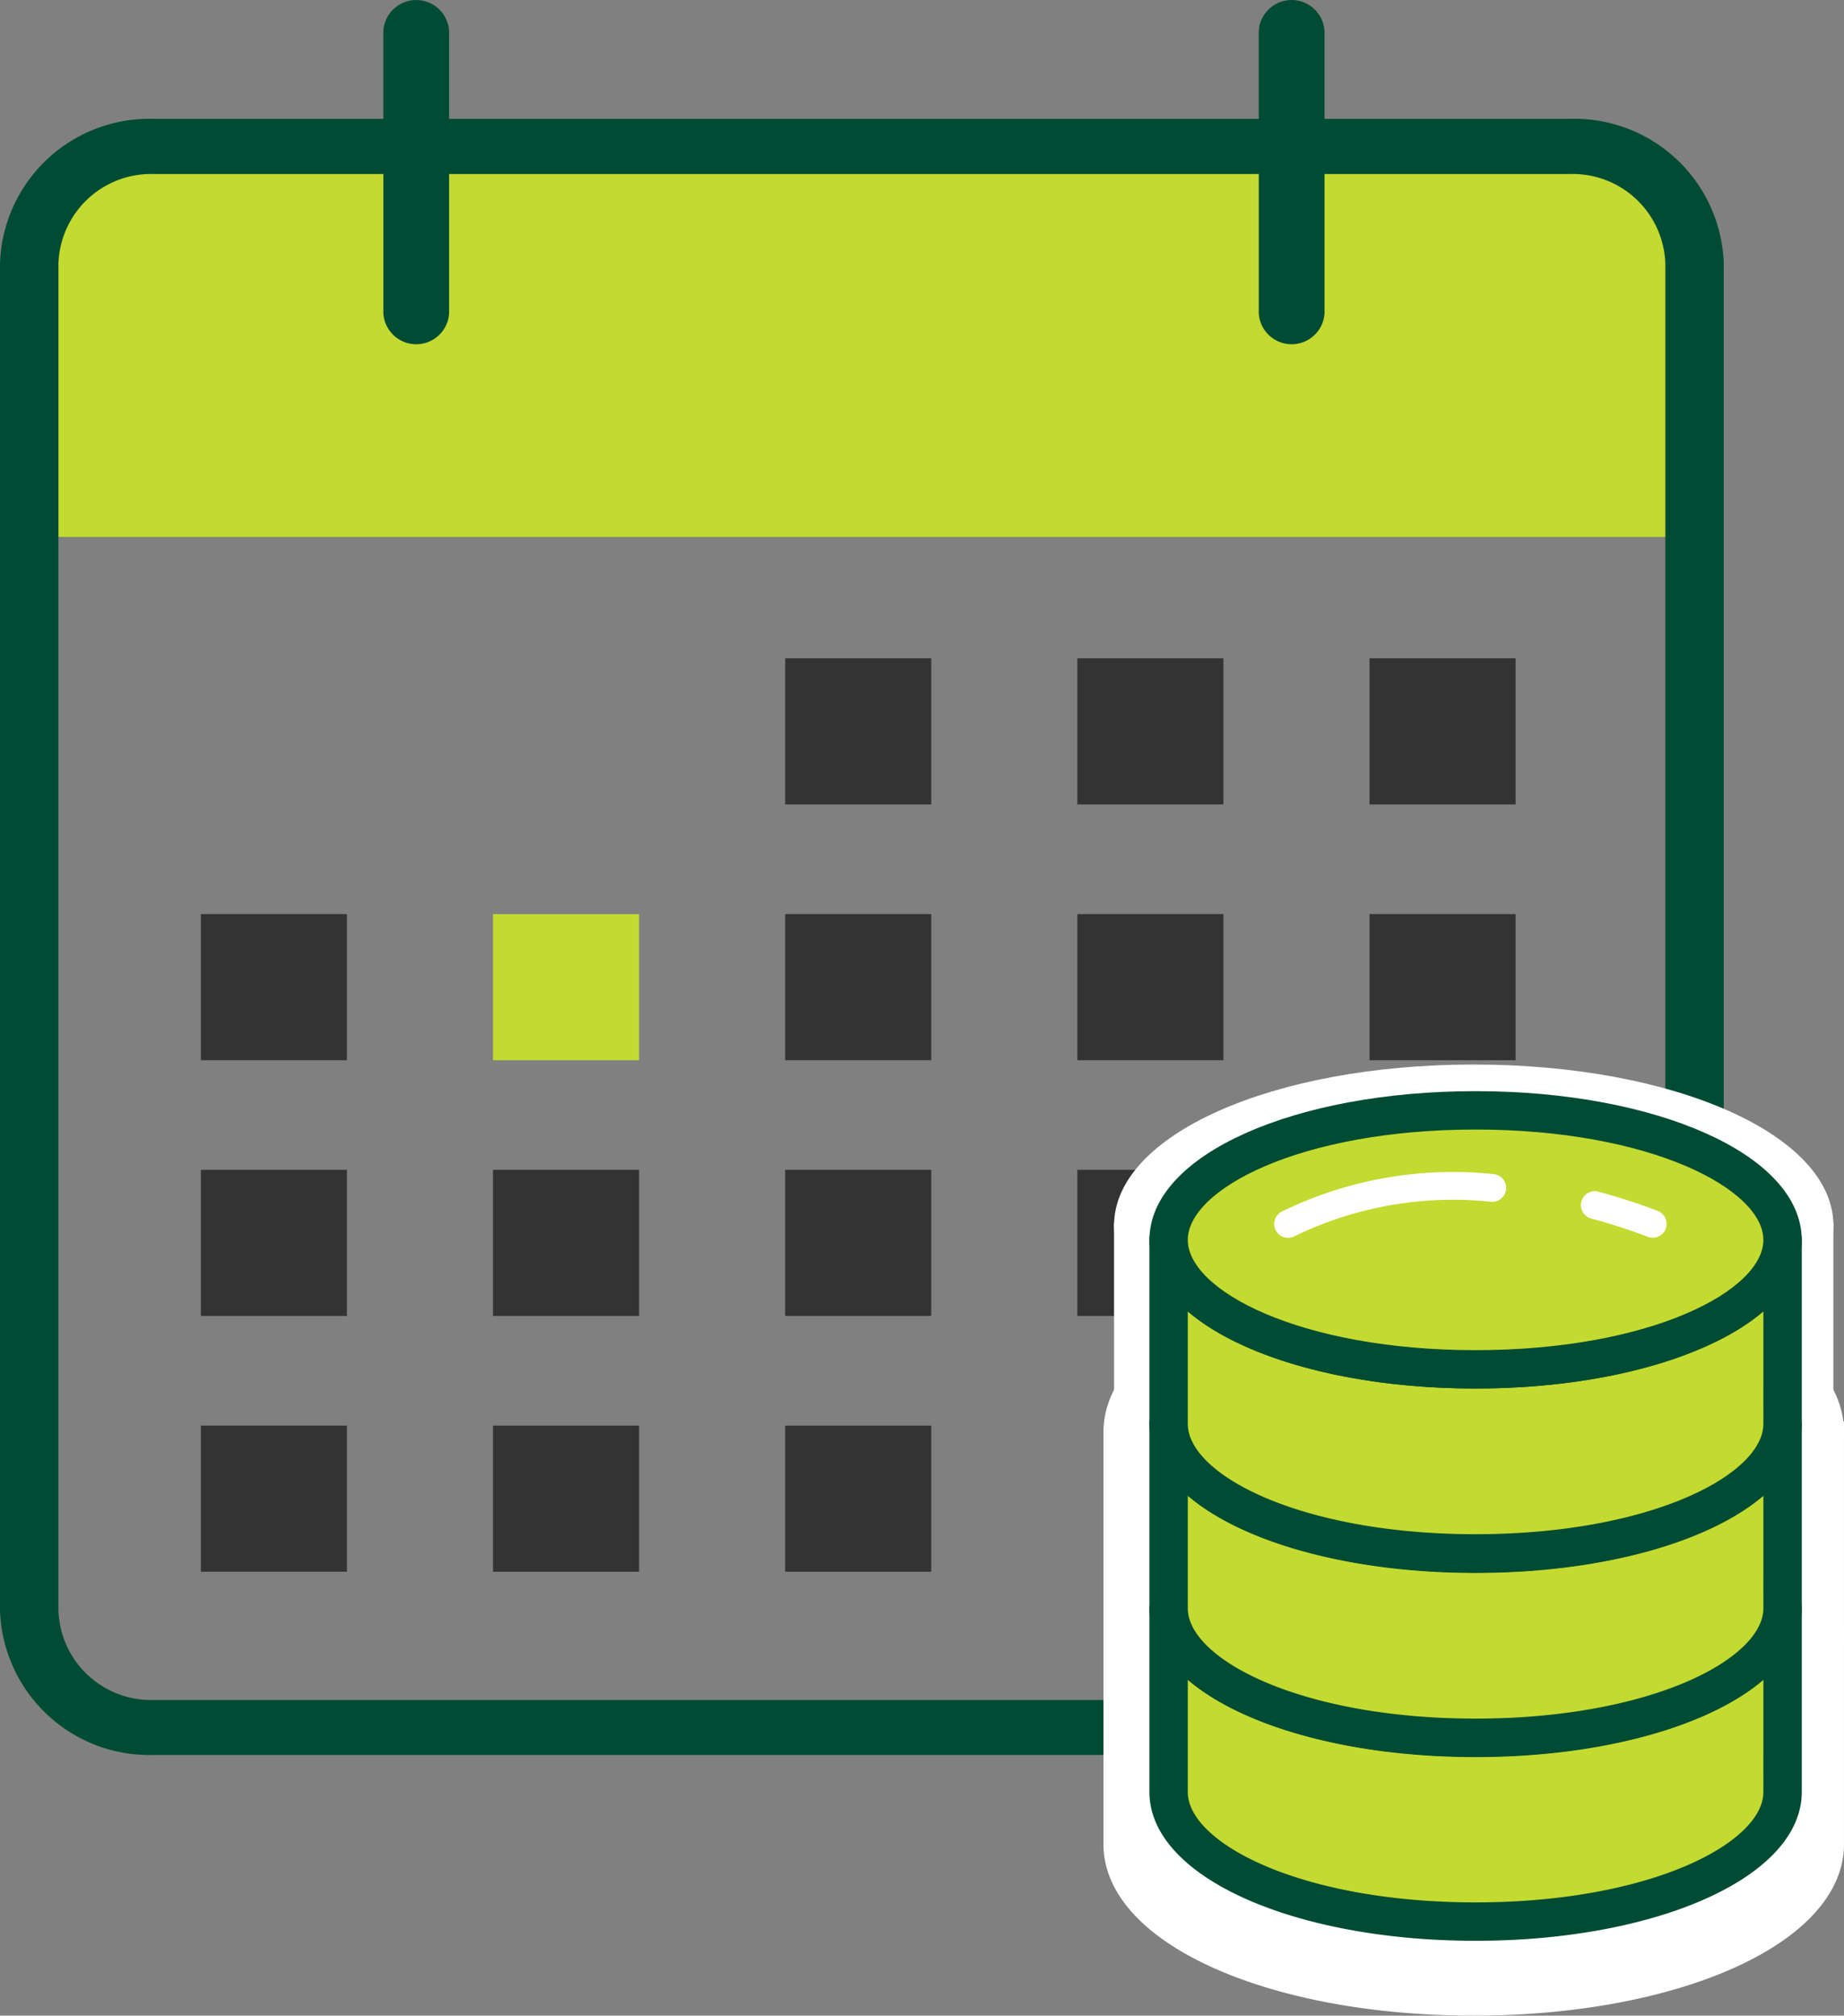 <svg xmlns="http://www.w3.org/2000/svg" width="86.952" height="95.004"><rect width="100%" height="100%" fill="#808080" stroke="none"/><g data-name="グループ 31296"><path data-name="パス 45013" d="M79.732 25.307H.861V12.733a6.024 6.024 0 016.024-6.019h66.823a6.024 6.024 0 016.024 6.024z" fill="#c3da30"/><path data-name="長方形 7130" fill="#333" d="M50.801 43.084h6.888v6.888h-6.888z"/><path data-name="長方形 7131" fill="#333" d="M37.024 31.029h6.888v6.888h-6.888z"/><path data-name="長方形 7132" fill="#333" d="M50.801 31.029h6.888v6.888h-6.888z"/><path data-name="長方形 7133" fill="#333" d="M64.578 31.029h6.888v6.888h-6.888z"/><path data-name="長方形 7134" fill="#333" d="M9.471 43.084h6.888v6.888H9.471z"/><path data-name="長方形 7135" fill="#c3da30" d="M23.248 43.084h6.888v6.888h-6.888z"/><path data-name="長方形 7136" fill="#333" d="M37.024 43.084h6.888v6.888h-6.888z"/><path data-name="長方形 7137" fill="#333" d="M64.578 43.084h6.888v6.888h-6.888z"/><path data-name="長方形 7138" fill="#333" d="M9.471 55.138h6.888v6.888H9.471z"/><path data-name="長方形 7139" fill="#333" d="M23.248 55.138h6.888v6.888h-6.888z"/><path data-name="長方形 7140" fill="#333" d="M37.024 55.138h6.888v6.888h-6.888z"/><path data-name="長方形 7141" fill="#333" d="M50.801 55.138h6.888v6.888h-6.888z"/><path data-name="長方形 7142" fill="#333" d="M64.578 58.138h6.888v6.888h-6.888z"/><path data-name="長方形 7143" fill="#333" d="M9.471 67.193h6.888v6.888H9.471z"/><path data-name="長方形 7144" fill="#333" d="M23.248 67.193h6.888v6.888h-6.888z"/><path data-name="長方形 7145" fill="#333" d="M37.024 67.193h6.888v6.888h-6.888z"/><path data-name="パス 45014" d="M74.035 5.602H62.456V1.458a1.553 1.553 0 00-3.1 0v4.144h-38.18V1.458a1.553 1.553 0 00-3.1 0v4.144H7.246A7.049 7.049 0 000 12.423v63.479a7.049 7.049 0 007.246 6.816h66.789a7.049 7.049 0 007.247-6.816V12.423a7.049 7.049 0 00-7.247-6.821m4.491 70.3a4.369 4.369 0 01-4.491 4.225H7.246a4.369 4.369 0 01-4.491-4.225V12.423a4.369 4.369 0 014.491-4.221h10.831v6.567a1.553 1.553 0 003.1 0V8.202h38.179v6.567a1.553 1.553 0 003.1 0V8.202h11.58a4.369 4.369 0 014.491 4.225z" fill="#004b34"/><path data-name="パス 45015" d="M69.491 84.046c-8.96 0-16.224-3.061-16.224-6.839v9.718c0 3.784 7.264 6.845 16.224 6.845s16.228-3.061 16.228-6.845v-9.718c0 3.778-7.264 6.839-16.228 6.839" fill="#fff"/><path data-name="パス 45016" d="M69.491 84.046c-8.96 0-16.224-3.061-16.224-6.839v9.718c0 3.784 7.264 6.845 16.224 6.845s16.228-3.061 16.228-6.845v-9.718c-.004 3.778-7.264 6.839-16.228 6.839z" fill="none" stroke="#fff" stroke-miterlimit="10"/><path data-name="パス 45017" d="M85.718 76.473a.734.734 0 00-.734.734c0 2.948-6.226 6.105-15.494 6.105S54 80.155 54 77.207a.734.734 0 00-1.468 0v9.718c0 4.25 7.449 7.579 16.957 7.579s16.962-3.329 16.962-7.579v-9.718a.734.734 0 00-.734-.734m-.734 10.451c0 2.952-6.226 6.112-15.494 6.112s-15.49-3.16-15.49-6.112v-6.582c2.622 2.639 8.5 4.437 15.49 4.437s12.871-1.8 15.494-4.437z" fill="#fff"/><path data-name="パス 45018" d="M85.718 76.473a.734.734 0 00-.734.734c0 2.948-6.226 6.105-15.494 6.105S54 80.155 54 77.207a.734.734 0 00-1.468 0v9.718c0 4.25 7.449 7.579 16.957 7.579s16.962-3.329 16.962-7.579v-9.718a.734.734 0 00-.733-.734zm-.734 10.451c0 2.952-6.226 6.112-15.494 6.112S54 89.876 54 86.924v-6.582c2.622 2.639 8.5 4.437 15.49 4.437s12.871-1.8 15.494-4.437z" fill="none" stroke="#fff" stroke-miterlimit="10"/><path data-name="パス 45019" d="M69.491 70.362c-8.96 0-16.224 3.061-16.224 6.845s7.264 6.839 16.224 6.839 16.224-3.061 16.224-6.839-7.264-6.845-16.228-6.845" fill="#fff"/><path data-name="パス 45020" d="M69.491 70.362c-8.96 0-16.224 3.061-16.224 6.845s7.264 6.839 16.224 6.839 16.224-3.061 16.224-6.839-7.26-6.845-16.224-6.845z" fill="none" stroke="#fff" stroke-miterlimit="10"/><path data-name="パス 45021" d="M69.49 69.628c-9.509 0-16.957 3.329-16.957 7.579s7.449 7.573 16.957 7.573 16.962-3.326 16.962-7.573-7.451-7.579-16.962-7.579m0 13.684c-9.266 0-15.49-3.157-15.49-6.105s6.224-6.111 15.49-6.111 15.494 3.16 15.494 6.111-6.226 6.105-15.494 6.105" fill="#fff"/><path data-name="パス 45022" d="M69.49 69.628c-9.509 0-16.957 3.329-16.957 7.579s7.449 7.573 16.957 7.573 16.962-3.326 16.962-7.573-7.451-7.579-16.962-7.579zm0 13.684c-9.266 0-15.49-3.157-15.49-6.105s6.224-6.111 15.49-6.111 15.494 3.16 15.494 6.111-6.225 6.105-15.494 6.105z" fill="none" stroke="#fff" stroke-miterlimit="10"/><path data-name="パス 45023" d="M69.491 74.335c-8.96 0-16.224-3.061-16.224-6.839v9.716c0 3.784 7.264 6.845 16.224 6.845s16.224-3.059 16.224-6.845v-9.718c0 3.778-7.264 6.839-16.228 6.839" fill="#fff"/><path data-name="パス 45024" d="M69.491 74.335c-8.96 0-16.224-3.061-16.224-6.839v9.716c0 3.784 7.264 6.845 16.224 6.845s16.224-3.059 16.224-6.845v-9.718c0 3.78-7.26 6.841-16.224 6.841z" fill="none" stroke="#fff" stroke-miterlimit="10"/><path data-name="パス 45025" d="M85.718 66.758a.734.734 0 00-.734.734c0 2.948-6.226 6.105-15.494 6.105S54 70.44 54 67.492a.734.734 0 00-1.468 0v9.718c0 4.25 7.449 7.579 16.957 7.579s16.962-3.329 16.962-7.579v-9.718a.734.734 0 00-.734-.734m-.734 10.451c0 2.952-6.226 6.112-15.494 6.112s-15.49-3.16-15.49-6.112v-6.582c2.622 2.639 8.5 4.437 15.49 4.437s12.871-1.8 15.494-4.437z" fill="#fff"/><path data-name="パス 45026" d="M85.718 66.758a.734.734 0 00-.734.734c0 2.948-6.226 6.105-15.494 6.105S54 70.44 54 67.492a.734.734 0 00-1.468 0v9.718c0 4.25 7.449 7.579 16.957 7.579s16.962-3.329 16.962-7.579v-9.718a.734.734 0 00-.733-.734zm-.734 10.451c0 2.952-6.226 6.112-15.494 6.112S54 80.161 54 77.209v-6.582c2.622 2.639 8.5 4.437 15.49 4.437s12.871-1.8 15.494-4.437z" fill="none" stroke="#fff" stroke-miterlimit="10"/><path data-name="パス 45027" d="M69.491 60.651c-8.96 0-16.224 3.061-16.224 6.845s7.264 6.839 16.224 6.839 16.228-3.061 16.228-6.839-7.264-6.845-16.228-6.845" fill="#fff"/><path data-name="パス 45028" d="M69.491 60.651c-8.96 0-16.224 3.061-16.224 6.845s7.264 6.839 16.224 6.839 16.228-3.061 16.228-6.839-7.264-6.845-16.228-6.845z" fill="none" stroke="#fff" stroke-miterlimit="10"/><path data-name="パス 45029" d="M69.49 59.917c-9.509 0-16.957 3.329-16.957 7.579s7.449 7.573 16.957 7.573 16.962-3.326 16.962-7.573-7.451-7.579-16.962-7.579m0 13.684c-9.266 0-15.49-3.157-15.49-6.105s6.224-6.111 15.49-6.111 15.494 3.16 15.494 6.111-6.226 6.105-15.494 6.105" fill="#fff"/><path data-name="パス 45030" d="M69.49 59.917c-9.509 0-16.957 3.329-16.957 7.579s7.449 7.573 16.957 7.573 16.962-3.326 16.962-7.573-7.451-7.579-16.962-7.579zm0 13.684c-9.266 0-15.49-3.157-15.49-6.105s6.224-6.111 15.49-6.111 15.494 3.16 15.494 6.111-6.225 6.105-15.494 6.105z" fill="none" stroke="#fff" stroke-miterlimit="10"/><path data-name="パス 45031" d="M69.491 64.592c-8.96 0-16.224-3.061-16.224-6.839v9.718c0 3.784 7.264 6.845 16.224 6.845s16.228-3.061 16.228-6.845v-9.718c0 3.778-7.264 6.839-16.228 6.839" fill="#fff"/><path data-name="パス 45032" d="M69.491 64.592c-8.96 0-16.224-3.061-16.224-6.839v9.718c0 3.784 7.264 6.845 16.224 6.845s16.228-3.061 16.228-6.845v-9.718c-.004 3.779-7.264 6.839-16.228 6.839z" fill="none" stroke="#fff" stroke-miterlimit="10"/><path data-name="パス 45033" d="M85.718 57.02a.734.734 0 00-.734.734c0 2.948-6.226 6.105-15.494 6.105S54 60.702 54 57.754a.734.734 0 00-1.468 0v9.718c0 4.25 7.449 7.579 16.957 7.579s16.962-3.329 16.962-7.579v-9.718a.734.734 0 00-.734-.734m-.734 10.451c0 2.951-6.226 6.111-15.494 6.111s-15.49-3.16-15.49-6.111v-6.582c2.622 2.639 8.5 4.437 15.49 4.437s12.871-1.8 15.494-4.437z" fill="#fff"/><path data-name="パス 45035" d="M69.491 50.909c-8.96 0-16.224 3.061-16.224 6.845s7.264 6.839 16.224 6.839 16.228-3.061 16.228-6.839-7.264-6.845-16.228-6.845" fill="#fff"/><path data-name="パス 45036" d="M69.491 50.909c-8.96 0-16.224 3.061-16.224 6.845s7.264 6.839 16.224 6.839 16.228-3.061 16.228-6.839-7.264-6.845-16.228-6.845z" fill="none" stroke="#fff" stroke-miterlimit="10"/><path data-name="パス 45037" d="M69.49 50.175c-9.509 0-16.957 3.329-16.957 7.579s7.449 7.573 16.957 7.573 16.962-3.326 16.962-7.573-7.451-7.579-16.962-7.579m0 13.684c-9.266 0-15.49-3.157-15.49-6.105s6.224-6.112 15.49-6.112 15.494 3.16 15.494 6.112-6.225 6.106-15.494 6.106" fill="#fff"/><path data-name="パス 45038" d="M69.49 50.175c-9.509 0-16.957 3.329-16.957 7.579s7.449 7.573 16.957 7.573 16.962-3.326 16.962-7.573-7.451-7.579-16.962-7.579zm0 13.684c-9.266 0-15.49-3.157-15.49-6.105s6.224-6.112 15.49-6.112 15.494 3.16 15.494 6.112-6.225 6.106-15.494 6.106z" fill="none"/><path data-name="パス 45040" d="M79.116 56.219a31.742 31.742 0 00-3.147-1.017.734.734 0 00-.376 1.419 30.127 30.127 0 013 .969.734.734 0 10.523-1.371z" fill="none" stroke="#fff" stroke-miterlimit="10"/><path data-name="パス 45042" d="M70.442 54.276a20.63 20.63 0 00-11.184 1.977.734.734 0 10.676 1.3 19.211 19.211 0 0110.4-1.815.734.734 0 00.109-1.464z" fill="none" stroke="#fff" stroke-miterlimit="10"/><path data-name="パス 45058" d="M69.988 60.606c-8.713 0-15.538 3.05-15.538 6.944s6.825 6.939 15.538 6.939S85.53 71.441 85.53 67.55s-6.827-6.944-15.542-6.944zm0 12.539c-8.49 0-14.193-2.893-14.193-5.594s5.7-5.6 14.193-5.6 14.2 2.9 14.2 5.6-5.708 5.591-14.2 5.591z" fill="none"/><path data-name="パス 45062" d="M84.858 57.951a.672.672 0 00-.672.672c0 2.7-5.7 5.594-14.2 5.594s-14.193-2.893-14.193-5.594a.673.673 0 10-1.345 0v8.9c0 3.894 6.825 6.944 15.538 6.944s15.542-3.05 15.542-6.944v-8.9a.672.672 0 00-.67-.672zm-.672 9.577c0 2.7-5.7 5.6-14.2 5.6s-14.193-2.9-14.193-5.6v-6.031c2.4 2.418 7.788 4.065 14.193 4.065s11.794-1.648 14.2-4.066z" fill="none"/><path data-name="パス 45066" d="M69.988 51.679c-8.713 0-15.538 3.05-15.538 6.945s6.825 6.939 15.538 6.939 15.542-3.048 15.542-6.939-6.827-6.945-15.542-6.945zm0 12.539c-8.49 0-14.193-2.893-14.193-5.594s5.7-5.6 14.193-5.6 14.2 2.9 14.2 5.6-5.708 5.594-14.2 5.594z" fill="none"/><path data-name="パス 45067" d="M78.808 57.216a29.112 29.112 0 00-2.883-.932.673.673 0 00-.345 1.3 27.562 27.562 0 012.749.888.672.672 0 10.479-1.256" fill="#fff"/><path data-name="パス 45069" d="M70.859 55.432a18.9 18.9 0 00-10.248 1.811.672.672 0 10.619 1.193 17.6 17.6 0 019.528-1.663.672.672 0 00.1-1.341" fill="#fff"/><g data-name="グループ 31298"><g data-name="グループ 31305"><path data-name="パス 45072" d="M69.579 81.897c-7.993 0-14.474-2.73-14.474-6.1v8.669c0 3.376 6.48 6.107 14.474 6.107s14.477-2.731 14.477-6.107v-8.67c0 3.371-6.48 6.1-14.477 6.1" fill="#c3da30"/><path data-name="パス 45073" d="M84.055 75.141a.655.655 0 00-.655.655c0 2.63-5.554 5.447-13.823 5.447s-13.818-2.817-13.818-5.447a.655.655 0 00-1.309 0v8.669c0 3.791 6.645 6.761 15.128 6.761s15.132-2.97 15.132-6.761v-8.669a.655.655 0 00-.655-.655m-.655 9.324c0 2.633-5.554 5.452-13.823 5.452s-13.818-2.819-13.818-5.452v-5.872c2.34 2.354 7.583 3.958 13.819 3.958s11.482-1.6 13.823-3.958z" fill="#004b34" stroke="#004b34" stroke-width=".5"/><path data-name="パス 45074" d="M69.579 69.689c-7.994 0-14.474 2.731-14.474 6.107s6.48 6.1 14.474 6.1 14.477-2.73 14.477-6.1-6.48-6.107-14.477-6.107" fill="#ffd010"/><path data-name="パス 45075" d="M69.578 69.035c-8.483 0-15.128 2.97-15.128 6.761s6.645 6.756 15.128 6.756 15.131-2.967 15.131-6.756-6.646-6.761-15.131-6.761m0 12.208c-8.266 0-13.819-2.816-13.819-5.447s5.553-5.452 13.819-5.452S83.4 73.166 83.4 75.796s-5.55 5.447-13.822 5.447" fill="#1a1311"/><path data-name="パス 45076" d="M69.579 73.234c-7.994 0-14.474-2.731-14.474-6.102v8.67c0 3.376 6.48 6.107 14.474 6.107s14.477-2.731 14.477-6.107v-8.67c0 3.371-6.48 6.1-14.477 6.1" fill="#c3da30"/><path data-name="パス 45077" d="M84.055 66.478a.655.655 0 00-.655.655c0 2.63-5.554 5.447-13.823 5.447s-13.818-2.817-13.818-5.447a.655.655 0 10-1.309 0v8.669c0 3.792 6.645 6.766 15.128 6.766s15.132-2.97 15.132-6.761v-8.674a.655.655 0 00-.655-.655m-.655 9.324c0 2.633-5.554 5.452-13.823 5.452s-13.818-2.819-13.818-5.452V69.93c2.34 2.354 7.583 3.958 13.819 3.958s11.482-1.6 13.823-3.958z" fill="#004b34" stroke="#004b34" stroke-width=".5"/><path data-name="パス 45078" d="M69.579 61.026c-7.994 0-14.474 2.73-14.474 6.107s6.48 6.1 14.474 6.1 14.477-2.73 14.477-6.1-6.48-6.107-14.477-6.107" fill="#ffd010"/><path data-name="パス 45079" d="M69.578 60.371c-8.483 0-15.128 2.97-15.128 6.761s6.645 6.756 15.128 6.756 15.131-2.967 15.131-6.756-6.646-6.761-15.131-6.761m0 12.208c-8.266 0-13.819-2.816-13.819-5.447s5.553-5.452 13.819-5.452S83.4 64.499 83.4 67.132s-5.55 5.447-13.822 5.447" fill="#1a1311"/><path data-name="パス 45080" d="M69.579 64.547c-7.994 0-14.474-2.735-14.474-6.106v8.67c0 3.376 6.48 6.107 14.474 6.107s14.477-2.731 14.477-6.107v-8.67c0 3.371-6.48 6.1-14.477 6.1" fill="#c3da30"/><path data-name="パス 45081" d="M84.055 57.787a.655.655 0 00-.655.655c0 2.63-5.554 5.447-13.823 5.447s-13.818-2.817-13.818-5.447a.655.655 0 10-1.309 0v8.669c0 3.791 6.645 6.761 15.128 6.761s15.132-2.97 15.132-6.761v-8.669a.655.655 0 00-.655-.655m-.655 9.324c0 2.633-5.554 5.452-13.823 5.452s-13.818-2.819-13.818-5.452v-5.872c2.34 2.354 7.583 3.954 13.819 3.954s11.482-1.6 13.823-3.958z" fill="#004b34" stroke="#004b34" stroke-width=".5"/><path data-name="パス 45082" d="M69.579 52.335c-7.994 0-14.474 2.731-14.474 6.107s6.48 6.1 14.474 6.1 14.477-2.73 14.477-6.1-6.48-6.107-14.477-6.107" fill="#c3da30"/><path data-name="パス 45083" d="M69.578 51.68c-8.483 0-15.128 2.97-15.128 6.761s6.645 6.756 15.128 6.756 15.131-2.967 15.131-6.756-6.646-6.761-15.131-6.761m0 12.208c-8.266 0-13.819-2.816-13.819-5.447s5.553-5.452 13.819-5.452S83.4 55.808 83.4 58.441s-5.55 5.447-13.822 5.447" fill="#004b34" stroke="#004b34" stroke-width=".5"/><path data-name="パス 45084" d="M78.165 57.072a28.241 28.241 0 00-2.807-.907.655.655 0 00-.336 1.266 26.827 26.827 0 012.677.865.654.654 0 00.466-1.223" fill="#fff"/><path data-name="パス 45085" d="M70.426 55.339a18.4 18.4 0 00-9.977 1.763.654.654 0 10.6 1.162 17.139 17.139 0 019.279-1.62.655.655 0 00.1-1.306" fill="#fff"/></g></g></g></svg>
